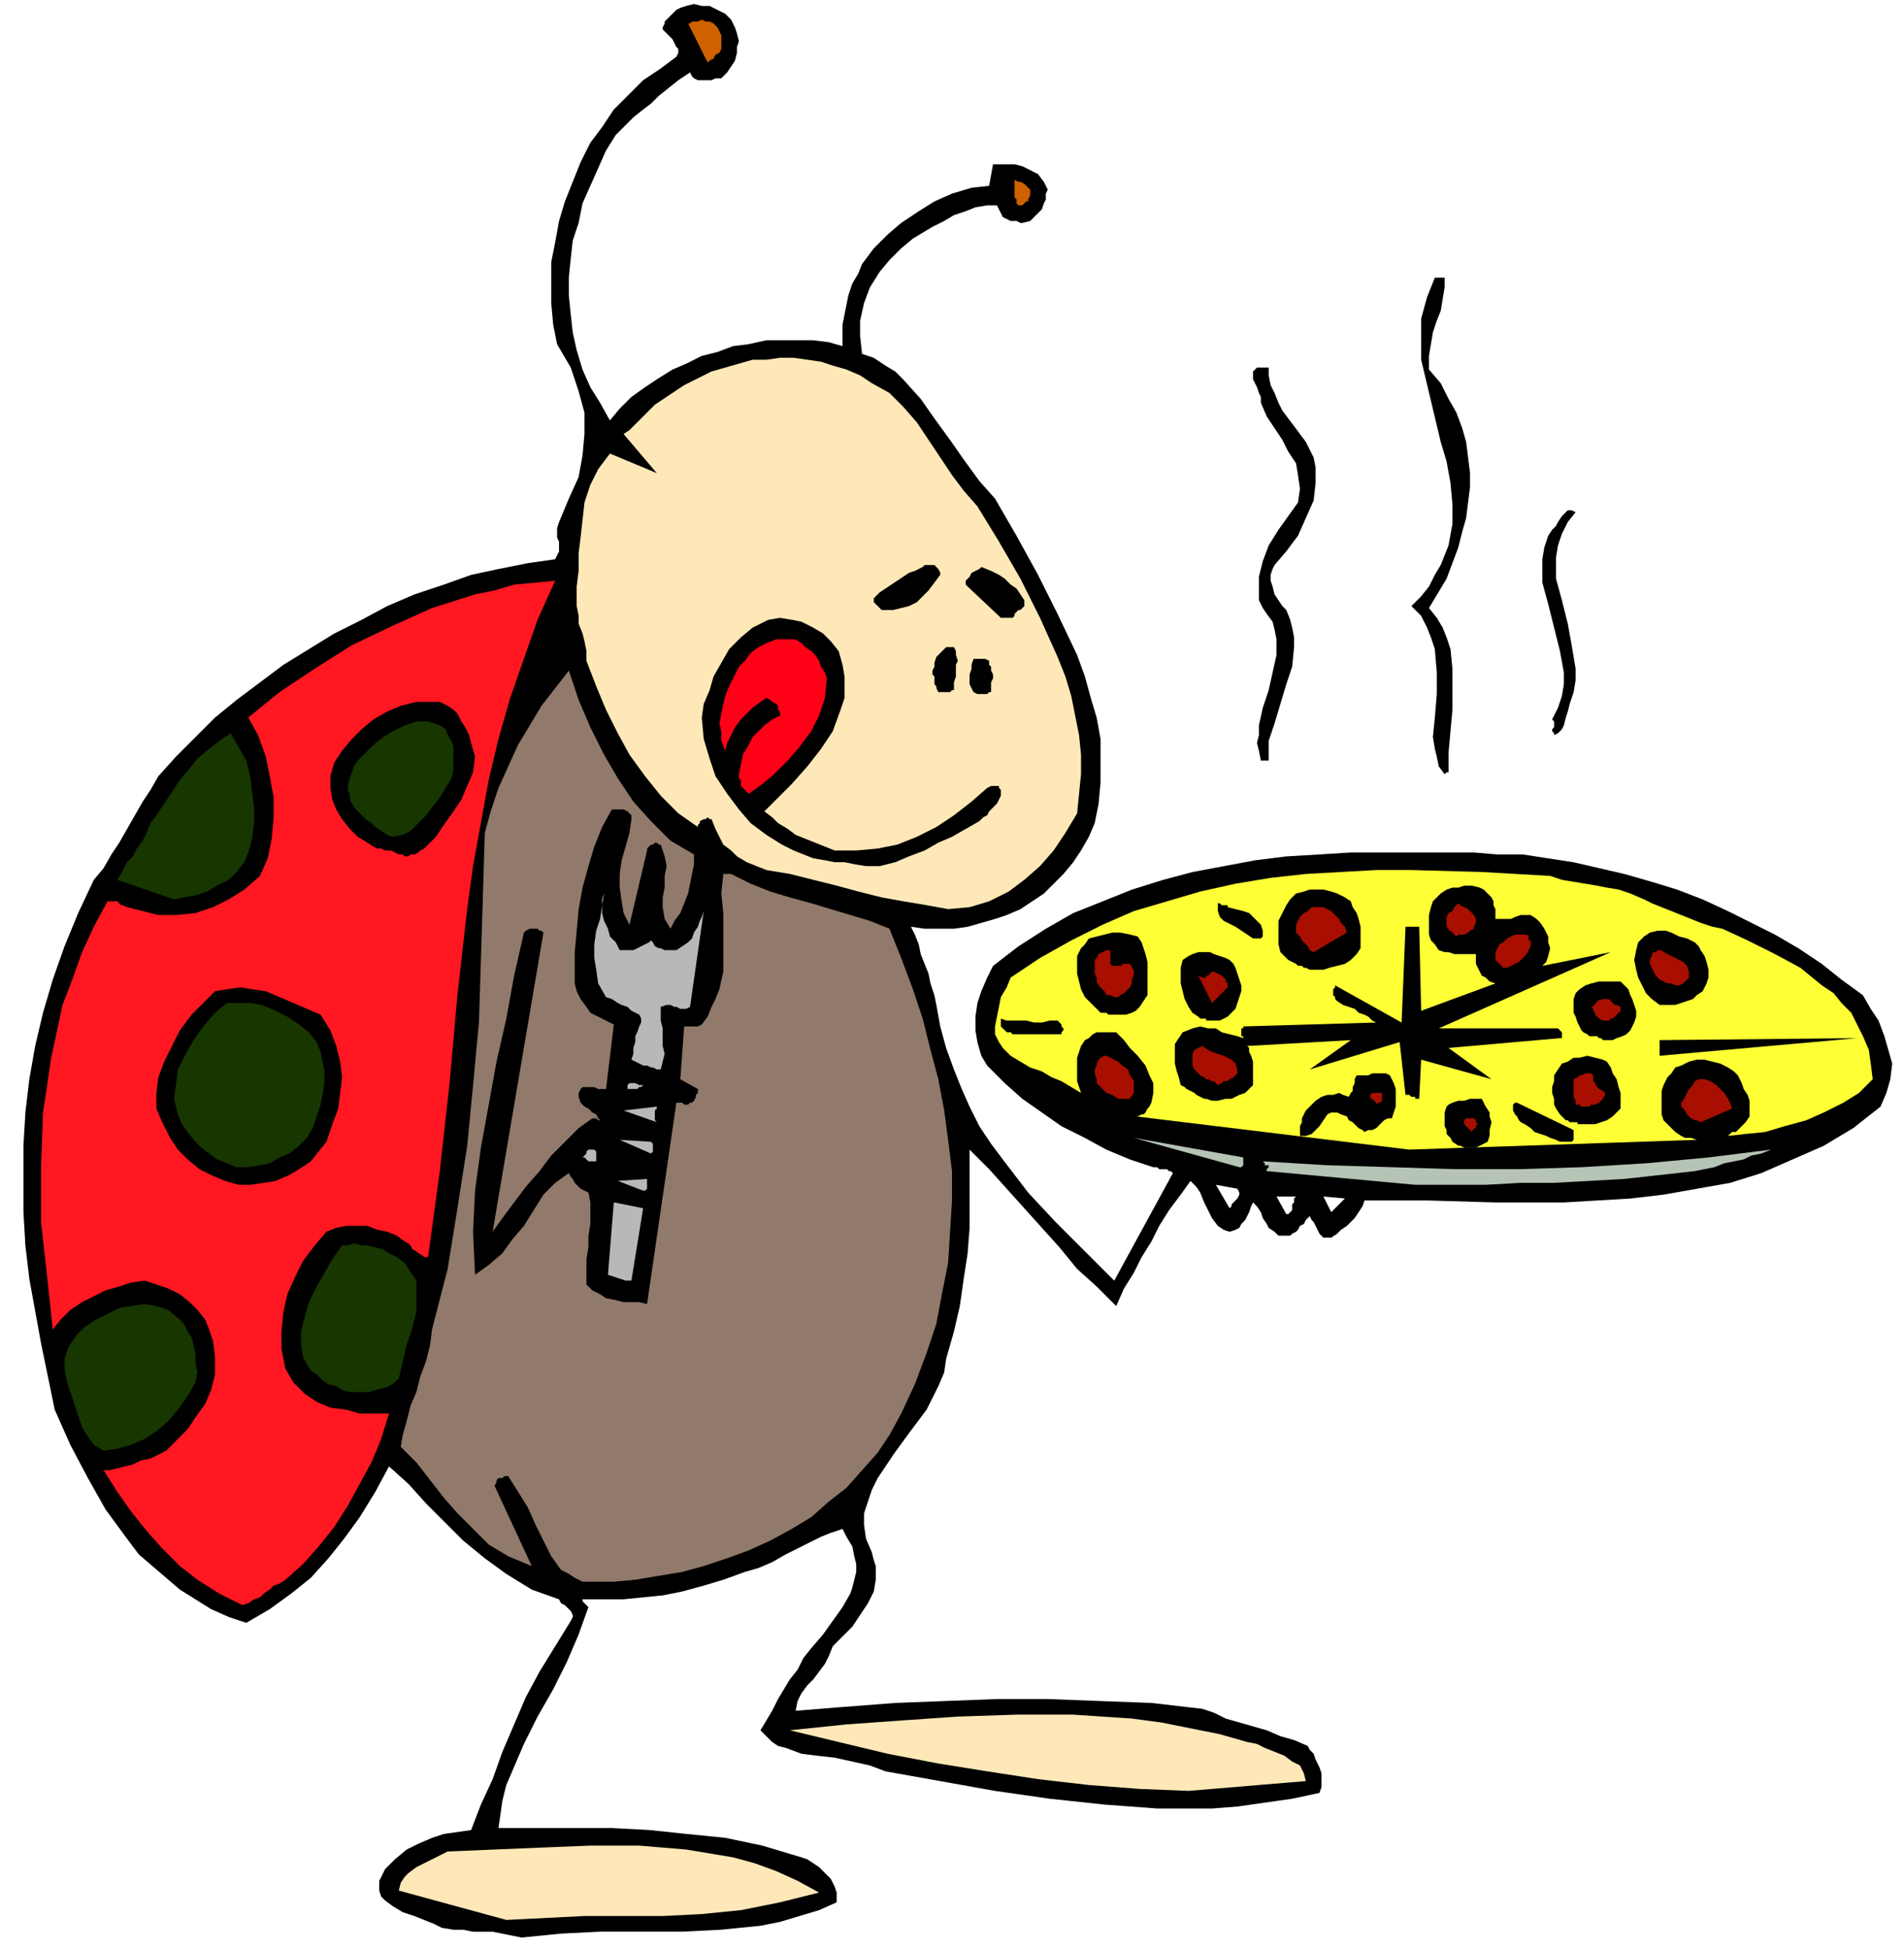 <svg xmlns="http://www.w3.org/2000/svg" fill-rule="evenodd" height="3.322in" preserveAspectRatio="none" stroke-linecap="round" viewBox="0 0 974 997" width="311.52"><style>.brush1{fill:#000}.pen1{stroke:none}.brush2{fill:#ffe8b8}.brush5{fill:#173600}.brush6{fill:#b8b8b8}.brush7{fill:#b5c4b5}.brush9{fill:#a80f00}</style><path class="pen1 brush1" d="m267 991 20-2 20-1h42l20-1 20-2 10-2 10-3 10-3 9-4v-5l-1-3-2-4-3-3-3-3-3-2-3-2-3-1-20-6-19-4-20-2-19-2-19-1h-58l1-7 1-7 2-8 3-7 6-14 7-14 8-14 7-14 6-14 5-14-1-1-1-1-1-1v-1h21l10-1 10-1 10-2 11-3 10-3 11-4 7-2 7-3 7-4 6-3 6-3 6-3 5-2 6-2 2 4 3 5 1 5 1 4v4l-1 4-1 4-1 3-4 7-5 7-5 7-6 7-4 5-3 6-4 5-3 5-3 5-3 6-3 5-3 5 3 3 3 3 3 2 4 1 8 3 8 1 9 1 9 2 9 2 8 3 28 5 28 5 28 4 28 3 27 2h28l13-1 14-2 14-2 14-3 1-3v-7l-1-3-2-4-1-3-2-2-1-2-7-3-7-2-7-3-7-2-7-2-7-2-6-3-6-2-26-3-27-1-26-1h-26l-26 1-26 1-26 2-25 2 1-5 2-4 3-4 3-3 3-4 3-4 2-4 2-5 5-5 5-5 4-6 4-6 3-6 1-6v-7l-1-3-1-4-3-7-1-7v-6l2-6 2-6 3-6 4-6 4-6 8-11 9-12 3-6 3-6 3-7 1-7 4-14 3-13 2-14 2-13 1-13v-40l10 10 9 10 9 10 9 10 9 10 9 11 10 9 10 10 4-9 5-8 4-8 5-8 4-8 5-8 6-8 5-7 3 3 2 3 2 5 2 4 2 4 3 4 3 2 3 1 3-1 2-1 1-2 2-2 1-2 1-2 1-3 1-2 2 2 2 3 1 3 2 3 1 2 3 2 2 2h6l1-1 2-1 1-1 1-2 2-1 1-2 2-2 1 2 1 1 1 2 1 2 1 2 2 2h4l3-2 2-2 3-2 2-2 2-2 2-3 2-3 1-3h33l34 1h35l34-2 17-2 17-3 17-3 16-5 16-7 16-7 15-9 14-11 3-7 2-7 1-8-2-7-2-7-3-8-4-6-4-7-11-8-10-8-12-8-12-7-12-6-12-6-13-6-13-5-13-4-14-4-13-3-13-3-13-2-13-2h-13l-12-1h-63l-16 1-17 1-16 2-16 3-16 3-15 4-16 5-15 6-15 6-14 8-14 9-13 10-3 6-3 7-2 6-1 7v7l1 6 2 7 3 5 9 9 9 8 10 7 10 7 12 6 11 6 12 5 12 4h2l1 1h4l1 1h1l1 1-30 55-15-15-15-15-14-15-13-17-6-8-6-9-5-10-4-9-4-10-4-11-3-11-2-11-1-5-2-6-1-5-2-5-2-5-1-5-2-5-2-4 7 1h15l7-1 7-2 7-2 6-2 7-3 6-4 6-4 5-5 5-5 5-6 4-6 4-7 3-7 2-10 1-11v-22l-2-11-3-10-3-11-4-11-10-21-10-20-11-20-11-19-8-9-8-11-7-10-8-11-7-10-9-10-4-4-5-3-6-4-6-2-1-9v-8l2-9 3-8 5-8 5-6 6-6 6-5 5-3 5-3 6-3 5-3 6-2 5-2 6-1h5l1 2 1 2 1 2 2 1 2 1h3l2 1h1l4-1 2-2 2-2 2-2 1-3 1-2v-3l1-2-2-4-3-4-4-2-4-2-4-1h-11l-2 11-9 1-10 3-9 4-8 5-9 6-7 6-7 7-6 8-2 5-3 5-2 6-1 5-1 5-1 5v11l-7-2-8-1h-24l-9 2-8 1-8 3-8 2-8 4-7 3-8 5-6 4-7 5-6 6-5 6-5-9-5-8-4-9-3-10-2-9-1-9-1-10v-9l1-10 1-9 3-9 2-10 4-9 4-9 4-9 5-8 5-5 4-4 5-4 4-3 4-4 5-4 5-4 6-4 1 2 1 1 2 1h7l2-1h3l3-3 2-3 2-3 1-4v-3l1-3-1-4-1-3-2-4-3-3-4-2-4-2h-4l-4-1-4 1-3 1-2 1-2 2-1 1-1 1-2 2v1l-1 2v1l2 2 1 1 2 2 1 2 1 2 1 1v2l-1 2-8 6-9 6-7 7-8 8-6 9-6 8-5 10-4 10-4 10-3 10-2 11-2 10v21l1 11 2 10 7 12 4 12 3 11v11l-1 11-2 11-5 11-5 12-1 3v5l1 2v5l-1 2-1 2-14 2-15 3-14 3-14 5-15 5-14 6-13 7-14 7-13 8-13 8-12 9-12 9-11 9-10 10-10 10-9 10-4 7-4 6-4 7-4 7-4 7-4 6-4 7-5 6-8 17-7 17-6 17-5 17-4 17-3 17-2 17-1 17v34l1 17 2 17 6 33 7 34 8 18 9 17 9 16 11 15 6 8 7 6 7 6 7 6 8 5 8 5 9 4 9 3 12-7 11-8 10-8 9-10 8-10 8-11 8-13 7-13 10 9 9 10 10 10 9 9 11 9 11 8 13 8 14 5 1 2 2 1 1 1 1 1 1 1 1 2v1l-1 2-8 13-8 13-7 13-6 14-6 14-5 14-6 13-5 13-7 1-7 1-6 2-7 3-6 3-6 5-5 5-3 6v5l1 3 2 2 4 3 5 3 6 2 5 2 5 2 4 2 6 1h5l5 1h10l5 1 5 1 5 1zm391-370h1l1-1 1-1v-3l1-1v-2l1-1h-10l5 9zm23-1 7-7-11-1 4 8zm-52-2 1-1v-1l1-1 1-1 1-1 1-2v-1l-1-2-11-2 7 12z"/><path class="pen1 brush2" d="m259 982 20-1 20-1h40l20-1 20-2 20-4 20-5-11-6-11-5-11-4-11-3-12-2-12-2-12-1-12-1h-25l-25 1-24 1-24 1-4 2-4 2-4 2-4 2-4 3-2 2-2 3-1 4 55 15zm349-66 60-5-1-4-2-4-4-2-4-3-5-2-5-2-4-2-5-1-14-4-15-3-15-3-15-2-30-2h-29l-30 1-29 2-28 2-29 3 25 6 25 6 26 5 25 4 26 4 26 3 26 2 25 1z"/><path class="pen1" style="fill:#ff1721" d="m124 821 3-1 3-2 3-1 2-2 3-2 2-2 3-1 3-2 9-8 8-9 8-10 7-11 6-11 6-11 5-12 4-13h-15l-7-2-8-1-7-3-6-4-6-6-4-7-2-10v-9l1-10 2-9 4-9 4-8 6-8 6-7 5-2 5-1h11l5 2 5 1 5 2 4 3 2 1 1 1 1 2 2 1 1 1 2 1 1 1h2l6-44 5-45 4-45 5-44 3-22 4-22 4-22 5-21 6-21 7-20 7-20 9-20-10 1-11 1-10 3-10 2-22 7-20 9-21 10-19 12-18 12-16 13 5 9 4 11 2 10 2 11v10l-1 11-2 10-4 9-8 7-8 5-8 4-9 3-10 1h-9l-8-2-8-2-2-1h-1l-1-1-1-1h-5l-7 13-6 13-5 14-5 13-3 14-3 14-2 14-2 13-1 28v28l3 27 3 28 4-5 5-5 6-4 6-3 6-3 7-2 6-2 7-1 6 2 6 2 6 3 5 4 4 4 4 5 2 5 2 6 1 8v9l-2 8-3 7-5 7-4 6-6 6-5 5-4 2-4 2-5 1-4 2-4 1-4 1-4 1h-3l7 11 7 10 8 10 8 9 9 9 9 7 11 7 12 6z"/><path class="pen1" style="fill:#917a6b" d="M302 809h12l11-1 12-2 12-2 11-3 12-4 11-4 11-5 11-6 10-6 9-8 9-7 8-9 8-9 6-9 6-11 7-15 6-16 5-15 3-16 3-15 1-16 1-16v-15l-2-16-2-15-3-16-4-15-4-16-5-15-6-16-6-15-10-4-10-3-10-3-10-3-11-3-10-3-10-4-10-5h-4l-1 10 1 10v30l-2 9-2 5-2 4-2 5-3 4-2 1h-7l-2 27 9 5v2l-1 1v1l-1 2-1 1h-1l-1 1h-2l-1-1h-3l-15 103-4-1h-8l-4-1-5-1-3-2-4-2-3-3v-13l1-6v-6l1-6v-11l-1-5-2-1-2-1-1-1-1-1-1-1-1-2-1-1-1-2-7 5-6 6-5 8-5 8-6 7-5 7-7 6-7 5-1-22 1-21 3-22 4-22 4-22 5-22 4-22 5-22 1-1 2-1h4l1 1h1l1 1-26 153 5-7 6-8 6-8 7-8 6-8 7-7 7-7 7-5h2l1 1h1l1 1-2-2-1-2-2-1-2-2-2-1-2-2-1-3v-2l1-2 1-1h6l2 1h4l4-33-4-2-4-2-4-2-2-3-3-4-2-4-1-4v-16l1-11 1-11 2-11 3-11 3-10 4-10 5-9h6l2 1 1 1 1 1v2l-1 7-2 7-2 7-1 7v7l1 7 1 6 3 6 9-38v-1l1-1 1-1h1l1-1h1l1 1h1l2 6 1 5-1 5v6l-1 5v5l1 6 3 5 2-4 3-4 2-5 2-5 1-5 1-5 1-5v-5l-12-7-10-10-9-10-8-12-7-12-7-14-6-14-5-15-7 9-7 9-6 10-6 10-5 11-5 11-4 12-3 11-1 33-1 32-1 32-3 32-3 31-5 32-5 31-8 31-1 8-2 8-3 8-2 8-3 7-2 8-2 7-1 6 8 8 7 9 7 9 7 8 8 8 8 8 10 6 12 5-19-41 1-2v-1l1-1h2l1-1h2l5 8 5 8 4 9 4 8 4 8 5 7 4 2 3 2 4 2h4z"/><path class="pen1 brush5" d="m53 742 7-1 7-2 7-3 6-4 6-5 5-6 5-7 4-7 1-5-1-5v-4l-1-5-1-4-2-3-2-4-2-2-6-5-6-2-6-1-7 1-6 1-6 3-6 3-6 4-2 2-2 2-2 3-2 3-1 3-1 3v5l1 6 2 6 2 6 2 6 2 6 3 5 3 4 5 3zm126-30h10l3-1 4-1 3-1 3-2 2-2 2-8 2-9 3-9 2-8v-16l-2-3-2-3-2-3-4-3-4-2-3-2-4-1-4-1h-3l-4-1-3 1h-3l-5 7-4 7-4 7-4 8-2 7-2 8v7l1 6 2 4 2 3 3 2 3 3 3 2 4 1 3 2 4 1z"/><path class="pen1 brush6" d="M320 655h3l6-37-15-3-3 37 9 3zm9-46h1l1-1v-5l-15 1 13 5z"/><path class="pen1 brush1" d="M122 606h6l7-1 6-1 7-3 5-3 6-4 4-5 4-5 3-9 3-8 1-8 1-8-1-8-2-8-3-8-5-8-7-3-7-3-7-3-7-3-7-1-6-1-7 1-6 1-6 6-6 6-6 8-4 8-4 8-3 8-1 8v8l3 7 4 8 4 6 5 5 6 5 6 3 7 3 7 2z"/><path class="pen1 brush7" d="M724 606h36l18-1h17l18-1 18-1 18-2 18-2 5-1 5-1 5-2 5-1 5-1 4-2 5-1 5-2-32 4-32 3-33 2-32 1h-33l-32-1-33-1-33-2 1 1v1h2v1l-1 1v1l76 7z"/><path class="pen1 brush5" d="M121 597h6l6-1 5-1 5-3 5-2 5-4 4-4 3-5 2-6 2-6 1-5 1-6v-6l-1-5-1-5-2-5-4-5-5-4-6-4-6-3-7-3-6-1h-12l-6 5-6 7-5 7-4 7-4 8-1 8-1 7 2 8 2 5 3 4 3 4 4 4 4 3 4 3 5 2 5 2z"/><path class="pen1 brush7" d="M634 597h1l1-1v-4l-56-10 54 15z"/><path class="pen1 brush6" d="M301 594h4v-5l-1-1h-3l-1 1v1l-1 1-1 1h1l1 1 1 1zm32-4 1-1v-4l-1-1-16-1 16 7z"/><path class="pen1" style="fill:#ffff36" d="m721 588 147-5-3-1h-3l-2-1-3-2-2-2-2-2-2-2-1-3v-12l1-3 2-4 2-2 2-3 3-1 4-2 4-1h4l4 1 4 1 4 2 3 2 2 2 2 4 1 3 2 3 1 3v8l-2 3-1 1-1 1-1 1-1 1-1 1h-2l-1 1-1 1 9-1 10-1 10-3 11-3 9-4 10-5 8-5 7-7-1-8-1-7-3-7-3-6-3-6-5-5-4-5-6-4-11-9-13-7-14-7-13-6-5-1-6-2-5-2-5-2-5-2-5-2-5-2-4-2-7-3-6-2-6-1-5-1-6-1-6-1-6-1-6-2-35-2-36-1h-18l-18 1-18 1-18 2-18 3-18 4-17 5-17 5-16 7-16 8-16 9-15 10-2 5-3 5-1 5-1 5-1 5v4l2 4 2 3 4 4 5 3 5 3 6 2 5 3 5 2 5 3 5 3-1-3-1-3v-12l1-3 1-3 2-3 2-1 2-2 2-1h10l4 4 3 4 4 4 4 5 2 5 2 4v5l-1 5-1 2-1 1-1 2-1 1h-1l-2 1h-1l140 17z"/><path class="pen1 brush1" d="M746 586h1l2 1h6l2-1 2-1 2-1 1-3v-3l1-4-1-3v-2l-2-3-1-2-1-2h-6l-3 1h-3l-3 1-2 1-1 1-1 3v7l1 2v2l2 2 1 2 3 2zm52-2h6l1-1v-5l-29-14h-1l-1 1v3l1 2 1 1 1 2 1 1 2 1 3 2 2 2 3 1 3 1 2 1 3 1 2 1zm-133-3h3l3-1 2-2 2-2 2-3 2-3 2-1h3l2 1 3 1 1 2 2 1 2 2 1 1 2 1 1 1 2-1h2l2-1 1-1 2-2 1-1 2-1h2l1-3 1-3v-9l-1-3-1-2-1-2-2-1h-7l-2 1h-6l-1 2v2l-1 2v2l-1 1-1 2-3-1-2-1-3 1h-3l-3 1-3 2-2 2-2 2-1 1-1 2-1 2v2l-1 2v5z"/><path class="pen1 brush9" d="M753 579v-1h1v-1h1v-1l1-1-1-1v-1l-1-1h-4l-1 1v2l1 1 1 1 1 1 1 1z"/><path class="pen1 brush1" d="M807 575h9l3-1 3-1 3-2 2-2 2-2v-8l-1-3-1-4-2-3-1-3-2-3-2-1-4-1-4-1-4 1h-3l-3 2-3 1-2 3-2 3v3l-1 3v3l1 3v3l1 2 2 3 2 2 1 1h1l1 1h4v1z"/><path class="pen1 brush6" d="m336 574-1-1v-5l1-1v-1l-17 2 17 6z"/><path class="pen1 brush9" d="m870 574 16-7-1-3-1-2-2-3-2-2-2-2-3-2-3-1h-3l-2 1-1 2-2 2-1 2-1 2-1 2-1 1v2l1 1 1 1 1 2 1 1 1 1 2 1h1l2 1zm-61-8h4l1-1h2l2-1 1-1 1-1 1-2v-1l-1-1-2-1-1-1-1-2-1-1v-3l-1-1h-3l-2 1h-1l-1 1-2 1v9l1 2v2h2l1 1zm-105-1 1-1h1l1-1v-4h-5l-1 1v2h1l1 1 1 1v1z"/><path class="pen1 brush1" d="m617 562 3 1h3l4-1h3l4-2 3-1 2-2 2-2v-12l-1-3-1-2v-2l-1-1 53-3-21 15 46-14 3 27h2l1 1h2v1h2l1-20 36 10-22-16 57-5h1v-3l-1-1-1-1h-61l88-39-35 7 2-2 1-3 1-4-1-3v-3l-2-4-2-3-2-2-3-2h-5l-3 1-2 1h-8v-5l-1-2v-2l-1-2-2-2-2-2-2-1-4-1h-4l-3 1h-3l-3 1-3 2-2 2-2 2-1 3-1 4v10l1 3 2 2 2 3 3 1h2l3 1h11v5l1 2 1 2 1 2 2 1 2 2 3 1-38 14-1-43h-7l-2 49-34-19v1l-1 1v3l1 1v1l1 1 3 2 3 1 3 1 2 2 3 1 2 1 2 2 2 1-68 2v1h-1v4h1v1l-3-1-4-1-4-1-3-2h-4l-4-1-4 1-5 2-2 3-2 3v10l1 4 1 3 1 4 2 1 1 1 2 1 2 1 1 1 2 1 2 1h1z"/><path class="pen1 brush9" d="M572 562h6l2-3v-6l-2-3-1-3-3-2-2-2-2-1-2-1-2-1h-1l-2 1-1 1-1 2v1l-1 2v2l1 3v2l2 2 1 1 2 2 3 1 3 2z"/><path class="pen1 brush6" d="M321 557h5l1-1h1l1-1h-2l-2-1h-3l-1 1v2z"/><path class="pen1 brush9" d="m623 555 2-1 1-1h2l1-1 2-1 1-1 1-1v-2l-1-3-2-2-2-1-2-1-3-1-3-1-2-1-3-2-2 1-2 1-1 2v6l1 2 1 1 2 2 2 1 1 1h1l2 1h1l1 1 1 1z"/><path class="pen1 brush6" d="m338 547 1-4 1-4-1-4v-9l-1-4v-7l3-1h2l2 1h1l2 1h3l2-1 7-49-1 3-1 2-1 3-2 3-1 3-2 2-3 2-3 2h-6l-2-1h-1l-2-1-1-2-1-1-1 1-2 1-2 1-2 1-2 1h-7l-2-4-3-3-1-4-2-4-1-4v-7l1-3-1 6-1 7-2 6-1 7v7l1 6 1 7 4 7 3 1 3 2 2 1 3 1 2 2 2 1 2 1 1 2v2l-1 2-1 3-1 2v3l-1 3v3l-1 3 2 1 2 1 2 1h2l2 1h1l2 1h2z"/><path class="pen1 brush1" d="m849 540 101-9-101 1v8zm-29-8h5l2-1 3-1 2-1 2-2 1-2 1-2 1-3v-3l-1-3-1-3-1-2-1-3-2-2-2-2h-11l-4 1-3 1-3 2-2 2-1 3v7l1 2 1 3 1 2 1 2 1 1 2 1 1 1h4l1 1h1l1 1zm-302-3h25v-1l1-1v-1l-1-1v-1l-1-1-1-1h-4l-4 1h-4l-4-1h-10l-3-1v4l1 1 1 1 1 1h2l1 1zm100-7h6l2-1 2-1 2-2 2-2 1-3 1-3 1-3v-3l-1-3-1-3-1-3-1-2-2-2-2-1-3-1-3-1-2-1h-6l-3 1-2 1-3 2-1 4v8l1 4 1 4 2 4 2 3 3 2 1 1h3v1h1z"/><path class="pen1 brush9" d="M821 522h2l1-1h1l1-1 1-1 1-1 1-1v-2l-2-1h-1l-1-1-1-1-1-1h-3l-3 1v1h-1v1h-1v1h-1l1 1v1l1 1v1l1 1 1 1 2 1h1z"/><path class="pen1 brush1" d="M568 519h8l3-1 2-1 2-2 2-3 2-3v-17l-1-4-1-3-1-3-2-3-4-1-5-1h-4l-4 1-4 1-4 1-2 3-2 2-2 4v9l1 4 1 4 2 4 3 3 3 3 1 1 1 1h3l1 1h1zm281-5h8l3-1 3-1 3-1 2-2 3-2 2-4 1-3v-4l-1-4-1-3-2-3-1-2-2-2-4-2-4-1-4-2-3-1h-4l-4 1-3 2-3 3-1 4-1 5 1 5 1 4 2 4 2 4 3 3 4 3z"/><path class="pen1 brush9" d="m620 513 7-7 1-1v-2l-1-1v-1l-1-1-1-1-2-1-2-1h-1l-1 1-1 1h-1v1h-2l-2-1 7 14zm-50-3h2l1-1 2-1 1-1 2-2 1-2v-2l1-2v-3l-1-1v-1l-1-1h-4v1h-5l-1-1v-7h-2l-2 1-2 1-1 2-1 1v7l1 2v2l1 2 2 2 1 1 1 2h2l2 1zm287-6h2l2-1 1-1 1-1 1-1v-3l-1-3-2-2-2-1-2-1-2-1-2-1-2-1-1-1h-2l-1 1h-1l-1 1v1l-1 2v2l1 2 1 2 1 2 1 1 1 1 2 1 2 1h2l2 1z"/><path class="pen1 brush1" d="M670 496h7l3-1 4-1 4-1 3-2 3-3 2-3v-11l-1-4-1-3-2-3-1-3-3-2-4-2-3-1-4-1h-7l-3 1-4 1-3 3-2 3-2 4-2 4v12l1 4 3 3 1 1 2 1 2 1 1 1h2l1 1h1l2 1z"/><path class="pen1 brush9" d="m771 495 2-1 2-1 2-1 1-1 2-2 1-1 1-2 1-2v-3h-1v-2l-1-1h-6l-2 1-2 1-2 2-2 1-1 2-1 2v4l1 1 1 1 1 1 1 1h2zm-99-8 17-10-1-3-2-2-1-2-2-2-2-2-2-1-2-1h-6l-2 2-2 1-2 2-1 2-1 2v4l1 1 1 1 1 2 1 1 1 1 1 1 1 2 2 1z"/><path class="pen1 brush1" d="M641 480h4l1-1v-3l-1-3-2-2-2-2-2-2-3-1-4-1-4-1v-1h-3l-1-1h-1v4l1 3 2 2 2 1 4 2 3 2 3 2 3 2z"/><path class="pen1 brush9" d="m745 479 1-1h3l2-1 1-1 2-1v-1l1-2v-2l-1-2-1-1-1-1-1-1-2-1-2-1-1-1-2 2-1 2-2 1-1 2v5l1 1v1h1l1 1 1 1 1 1z"/><path class="pen1 brush2" d="m485 465 11-1 10-3 10-5 8-6 8-7 7-8 6-9 6-10 1-10 1-10v-10l-1-10-2-10-2-10-3-10-4-10-9-20-10-20-11-19-11-18-7-8-6-8-6-9-6-9-6-9-7-8-7-7-9-5-6-4-7-3-7-2-6-2-7-1-7-1h-7l-7 1h-7l-7 2-7 2-7 2-14 7-12 8-3 2-2 2-3 3-2 2-2 2-2 2-2 2-3 2 17 20-24-10-6 8-4 8-3 9-1 9-1 9-1 8v9l-1 8v10l1 5v4l2 5 1 4 1 5v5l5 13 5 12 6 12 6 11 8 11 8 10 9 9 10 7v-1l1-1v-1l2-1h1l1-1 1 1h1l2 5 2 4 2 4 4 3 3 3 5 3 5 2 5 2 12 2 12 3 12 3 11 3 12 3 11 2 12 2 11 2z"/><path class="pen1 brush5" d="m89 460 5-1 6-1 6-2 5-3 6-3 4-4 4-5 2-5 2-7 1-8v-8l-1-8-1-8-2-8-4-7-4-7-6 4-5 4-6 5-4 5-5 6-4 6-4 6-4 6-3 4-2 5-2 4-3 4-2 4-3 3-2 4-3 5 29 10z"/><path class="pen1 brush1" d="M443 443h7l8-2 7-3 8-3 7-4 7-3 7-4 7-4 2-2 2-1 1-2 2-2 2-2 1-2 1-2v-3l-1-1v-1h-4l-2 1-8 7-9 7-9 6-10 5-10 4-10 2-11 1h-11l-5-2-5-2-5-2-5-2-4-3-5-3-3-3-4-3 7-7 7-7 8-9 7-9 6-9 4-11 2-6v-11l-1-6-2-7-4-5-4-4-5-3-6-3-5-1-6-1-6 1-8 4-6 5-6 6-4 7-4 7-2 7-3 7-1 7 1 11 3 10 3 9 6 9 6 8 6 7 8 6 8 5 6 3 5 2 5 2 6 1 5 1h5l5 1 6 1zm-237-6 1 1h2l1-1h2l2-1 1-1 2-1 1-1 5-5 4-6 5-7 4-6 3-7 3-7 1-8-2-7-1-4-2-4-2-3-2-4-2-2-3-2-4-2h-12l-8 2-7 3-7 4-6 5-5 5-5 6-4 6-2 7v6l1 6 2 5 3 5 4 5 4 4 5 3 3 2 2 1h2l2 1h3l2 1 2 1h2z"/><path class="pen1 brush5" d="m201 428 5-1 4-2 4-4 4-4 3-4 4-5 3-5 3-5 1-4v-12l-1-3-2-3-1-3-3-2-6-2h-6l-6 2-6 3-5 3-5 4-4 4-4 4-2 3-1 3-1 3-1 3v3l1 3v2l1 2 2 3 3 3 2 2 3 2 2 2 3 2 3 2 3 1z"/><path class="pen1" style="fill:#ff0017" d="m383 406 7-5 6-5 7-7 6-7 6-8 4-8 3-9 1-10-1-3-2-3-1-3-2-3-2-2-3-2-2-2-3-2h-10l-5 2-4 2-4 3-3 4-3 3-2 4-3 6-2 5-1 4-1 5-1 5 1 4v5l2 5 1-4 2-4 2-4 3-4 3-3 3-3 4-3 3-2 2 1 1 1 2 1 1 1v2l1 1v2l-4 2-4 3-3 3-3 3-2 4-3 5-1 5-1 5v2l1 1v3l1 1 1 1 1 1 1 1z"/><path class="pen1 brush1" d="m739 396 1-1h1v-10l1-11 1-11v-21l-1-10-2-6-2-5-3-5-4-5 9-15 6-16 2-8 2-7 1-8 1-8v-7l-1-8-1-8-2-7-3-8-4-7-4-8-6-7v-7l1-6 1-6 2-6 2-5 1-6 1-6v-5h-5l-4 10-3 11v21l5 21 5 21 3 10 2 11 1 11v10l-2 11-4 10-3 5-3 6-4 5-5 5 5 5 3 6 2 5 2 6 1 12v11l-1 12-1 10 1 6 1 4 1 5 3 4zm-94-7h4v-10l3-9 3-10 3-10 3-9 1-10v-5l-1-5-1-4-2-5-2-2-2-3-2-3-1-4-1-3v-3l1-3 1-2 6-7 6-8 4-9 4-9 1-9v-8l-1-5-2-4-2-4-3-4-3-4-3-4-3-4-2-4-2-5-2-4-1-5v-4h-6l-2 2v4l1 2 1 2 1 3 1 2v3l3 7 4 6 4 6 3 6 4 6 1 6 1 7-1 7-5 7-5 7-5 8-3 8-2 8v12l2 4 2 3 3 4 1 4 1 5v8l-2 9-2 9-3 9-2 9v5l-1 4 1 4 1 5zm150-13 2-1 2-2 1-2 1-4 1-3 1-4 1-3 1-3 1-6v-6l-1-6-1-6-2-11-3-12-3-11v-11l1-6 2-6 3-6 4-5-2-1h-2l-2 2-1 1-2 3-1 2-2 2-2 3-2 6-1 6v12l3 11 3 12 3 12 2 11v6l-1 6-2 6-3 6 1 1v3l-1 1v1l1 1v1zm-295-21h5l1-1h1v-5l1-2v-2l-1-2v-2l-1-1v-2l-2-1h-6l-1 3v2l-1 3v5l1 2 1 2 2 1zm-20-1h6l1-1h1v-4l1-3v-6l1-2-1-3v-2l-1-2h-4l-2 2-1 1-2 2-1 3v2l-1 2v2l1 1v4l1 1v1l1 2zm32-38h6l1-1v-1l1-1 1-1h1l1-1 1-1v-3l-2-3-2-3-3-2-3-3-3-2-4-2-5-2-1 1-2 1-2 1-1 2-1 1-1 1v2l1 1 17 16zm-59-4h4l4-1 4-1 4-2 3-3 3-3 3-4 3-4v-1l-1-2-1-1-1-1h-5l-1 1-4 2-3 1-3 2-3 2-3 2-3 2-3 2-2 2-1 1v2l1 1 1 1 1 1 1 1h2z"/><path class="pen1" d="M521 105h2l1-1 1-1h1v-1l1-2v-3l-1-1-1-1-1-1-2-1h-1l-2-1v9l1 1v2l1 1zM362 32l1-1 2-1 1-2 2-1 1-2v-7l-1-2-1-2-2-2-2-1h-2l-2-1-2 1h-3l-1 1h-1l10 20z" style="fill:#cf6100"/></svg>
